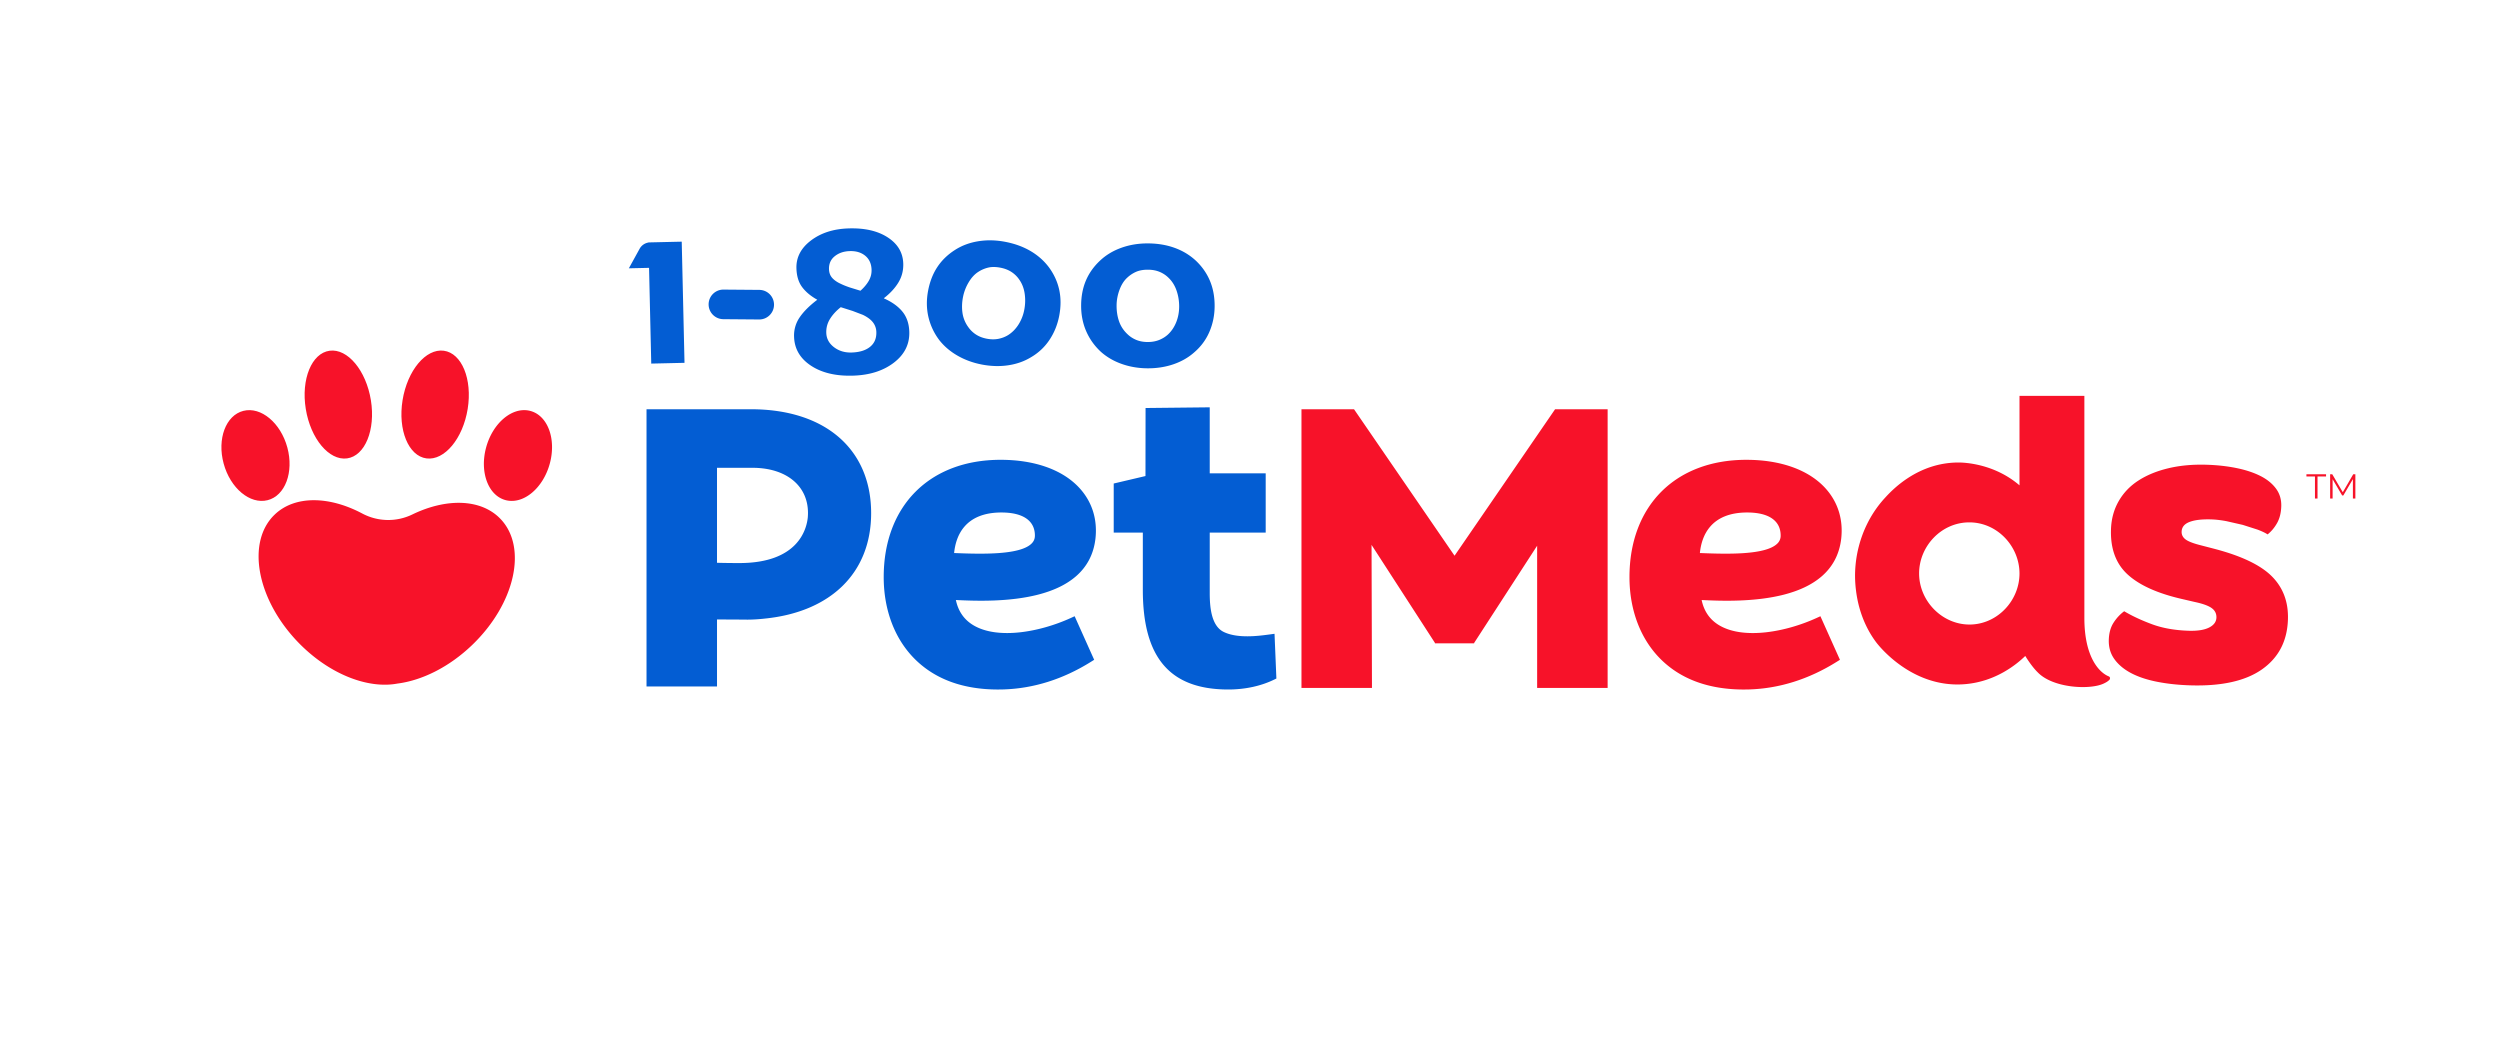 <svg xmlns="http://www.w3.org/2000/svg" width="562" height="235"  xmlns:v="https://vecta.io/nano"><g fill="#035DD3"><path d="M198.707 67.077l-.001-.049c1.415-1.094 2.506-2.278 3.271-3.554s1.124-2.687 1.075-4.235c-.078-2.452-1.24-4.409-3.489-5.871s-5.185-2.137-8.81-2.021c-3.4.108-6.221 1.017-8.466 2.727s-3.327 3.799-3.249 6.267c.055 1.726.483 3.125 1.283 4.197s1.925 2.014 3.371 2.824l.002.048c-1.75 1.332-3.065 2.648-3.944 3.952a7.18 7.18 0 0 0-1.242 4.35c.086 2.71 1.352 4.873 3.799 6.491s5.611 2.365 9.495 2.242c3.722-.118 6.776-1.095 9.162-2.931s3.533-4.148 3.445-6.938c-.057-1.806-.565-3.304-1.521-4.493s-2.349-2.192-4.181-3.006m-11.053-9.482c.903-.722 2.023-1.104 3.357-1.146 1.433-.045 2.599.305 3.501 1.051s1.373 1.789 1.415 3.127c.029.903-.186 1.746-.643 2.527s-1.076 1.515-1.856 2.202l-2.394-.735c-.799-.273-1.46-.539-1.983-.796-.818-.362-1.465-.801-1.941-1.319s-.727-1.179-.752-1.986c-.039-1.227.393-2.202 1.296-2.925m7.939 20.369c-.983.798-2.362 1.225-4.136 1.281-1.548.049-2.877-.353-3.986-1.205s-1.684-1.924-1.724-3.215c-.036-1.128.242-2.171.833-3.126s1.399-1.837 2.423-2.644l2.678.848 2.316.883c1.016.5 1.766 1.062 2.245 1.684a3.64 3.64 0 0 1 .759 2.168c.046 1.42-.424 2.529-1.408 3.326m40.218-17.856c-1.097-1.468-2.471-2.688-4.122-3.661s-3.544-1.666-5.675-2.077c-2.115-.409-4.154-.453-6.116-.134s-3.714.978-5.249 1.972c-1.615 1.033-2.92 2.297-3.917 3.795s-1.69 3.259-2.082 5.288c-.398 2.064-.382 4.039.05 5.926a13.73 13.73 0 0 0 2.44 5.221c1.093 1.396 2.464 2.567 4.112 3.513s3.46 1.609 5.438 1.991c2.046.395 4.011.456 5.895.183s3.574-.857 5.073-1.753c1.731-.992 3.141-2.299 4.232-3.919s1.83-3.435 2.219-5.448c.398-2.063.401-4.003.009-5.822s-1.16-3.509-2.307-5.075m-6.843 12.834c-.623.984-1.389 1.77-2.298 2.355-.665.419-1.407.71-2.225.871s-1.696.15-2.633-.031-1.748-.498-2.43-.947-1.253-1.002-1.71-1.656a7.11 7.11 0 0 1-1.301-3.157c-.169-1.138-.133-2.338.111-3.6a10.27 10.27 0 0 1 1.258-3.286c.618-1.048 1.34-1.837 2.168-2.367.688-.451 1.431-.771 2.229-.963s1.725-.184 2.781.02c.954.185 1.782.508 2.479.97a6.18 6.18 0 0 1 1.729 1.7c.639.901 1.046 1.953 1.221 3.154a10.84 10.84 0 0 1-.093 3.643 9.41 9.41 0 0 1-1.286 3.294"/><path d="M268.809 58.583c-1.345-1.245-2.917-2.196-4.717-2.853s-3.788-.996-5.958-1.013c-2.153-.018-4.167.309-6.039.979s-3.474 1.634-4.804 2.891c-1.4 1.308-2.455 2.789-3.162 4.441s-1.071 3.513-1.088 5.579c-.017 2.101.357 4.041 1.124 5.819s1.883 3.341 3.348 4.691c1.327 1.174 2.888 2.078 4.68 2.708s3.695.955 5.71.972c2.083.017 4.027-.28 5.83-.89s3.36-1.492 4.672-2.645c1.521-1.29 2.672-2.83 3.45-4.621s1.177-3.711 1.194-5.761c.018-2.101-.331-4.01-1.046-5.727s-1.782-3.238-3.194-4.57m-4.4 13.862c-.435 1.083-1.045 1.993-1.833 2.733-.577.534-1.254.954-2.03 1.26s-1.641.456-2.596.448-1.809-.172-2.561-.491-1.414-.758-1.983-1.318c-.862-.823-1.479-1.78-1.852-2.868s-.555-2.275-.544-3.56c.01-1.164.223-2.317.641-3.46s.985-2.049 1.703-2.721c.595-.568 1.267-1.019 2.017-1.352s1.662-.494 2.739-.485c.973.008 1.844.176 2.614.504s1.439.78 2.008 1.358c.792.771 1.383 1.731 1.773 2.88s.58 2.349.569 3.6c-.009 1.234-.231 2.39-.665 3.472M146.148 54.488l-.373.008.001.025a2.77 2.77 0 0 0-1.987 1.397l-2.423 4.398 4.541-.104.494 21.523 7.476-.172-.625-27.238-7.104.163zm24.498 17.331l-8.05-.067c-1.836-.015-3.313-1.516-3.298-3.353s1.516-3.313 3.354-3.298l8.05.067c1.836.014 3.313 1.516 3.297 3.353s-1.516 3.313-3.353 3.298m-1.82 20.182h-23.488v62.313h15.846v-15.06l6.131.032s1.886.088 4.686-.234c14.646-1.5 23.831-10.183 23.831-23.702-.001-14.346-10.316-23.349-27.006-23.349m-2.629 34.575a190.58 190.58 0 0 1-5.014-.063v-21.352h7.967c7.51 0 12.483 3.958 12.483 10.148 0 .331-.015.654-.039.974-.27 2.737-2.212 10.293-15.397 10.293m80.061-5.513c.471-4.278-.735-8.165-3.488-11.235-3.736-4.169-10.069-6.465-17.836-6.465-15.964 0-26.279 10.352-26.279 26.373 0 7.48 2.544 14.08 7.164 18.584 4.551 4.437 10.79 6.682 18.56 6.682l1.051-.014c6.85-.188 13.518-2.278 19.818-6.217l.72-.449-4.39-9.795-.892.408c-6.829 3.114-16.188 4.854-21.704 1.717-2.185-1.242-3.562-3.181-4.104-5.771 9.169.465 29.687.915 31.38-13.818m-13.615-.667c0 .736-.25 1.32-.788 1.836-2.676 2.565-11.215 2.342-17.37 2.088.373-3.785 2.366-9.113 10.634-9.113 4.853.001 7.524 1.843 7.524 5.189m53.871 22.079l-.998.135c-2.588.351-7.407 1.002-10.539-.606-2.716-1.429-3.03-5.646-3.03-8.69v-13.59h12.58v-13.315h-12.58V91.565l-14.424.156-.02 15.293-7.14 1.682v11.027h6.545v12.885c0 15.275 6.108 22.392 19.225 22.392 3.736 0 7.283-.763 10.258-2.204l.541-.263-.418-10.058z"/></g><g fill="#f71229"><path d="M326.984 124.928l-22.598-32.927h-11.815v62.651h15.847l-.094-32.161 14.253 22.034v.094h8.814v-.094l14.159-21.847v31.974h15.846V92.001h-11.814zm170.889-1.533l-2.945-.765c-1.773-.438-2.974-.892-3.597-1.356s-.924-1.051-.901-1.754c.031-1.02.63-1.751 1.793-2.194s2.799-.629 4.902-.563c1.02.032 2.149.164 3.388.396l3.659.833 3.319 1.062c1.008.384 1.763.743 2.264 1.078.852-.674 1.564-1.532 2.142-2.566s.886-2.285.933-3.753c.048-1.53-.356-2.867-1.214-4.013s-2.041-2.091-3.55-2.841-3.296-1.333-5.356-1.75-4.271-.661-6.632-.735c-3.125-.099-5.99.162-8.596.781s-4.854 1.54-6.742 2.757c-1.894 1.217-3.378 2.765-4.458 4.646s-1.657 4.003-1.732 6.361c-.138 4.34 1.11 7.715 3.75 10.127s6.713 4.252 12.229 5.512l2.853.664c1.775.377 3.038.83 3.787 1.363s1.11 1.25 1.083 2.143c-.031.956-.581 1.706-1.651 2.246s-2.596.779-4.571.719c-3.126-.1-5.872-.585-8.238-1.459s-4.459-1.848-6.276-2.928c-.916.676-1.709 1.525-2.379 2.559s-1.03 2.313-1.079 3.846c-.053 1.659.363 3.108 1.251 4.349s2.132 2.288 3.732 3.136 3.543 1.5 5.827 1.956 4.766.724 7.444.81c7.079.225 12.48-.979 16.202-3.605s5.66-6.365 5.813-11.212c.123-3.89-1.068-7.105-3.574-9.644s-6.802-4.611-12.88-6.206m-83.966-2.332c.472-4.278-.736-8.165-3.488-11.235-3.735-4.169-10.069-6.465-17.836-6.465-15.964 0-26.278 10.352-26.278 26.373 0 7.48 2.543 14.08 7.163 18.584 4.552 4.437 10.789 6.682 18.56 6.682l1.051-.014c6.849-.188 13.518-2.278 19.816-6.217l.722-.449-4.391-9.795-.894.408c-6.827 3.114-16.188 4.854-21.702 1.717-2.187-1.242-3.563-3.181-4.103-5.771 9.17.465 29.688.915 31.38-13.818m-13.615-.667a2.4 2.4 0 0 1-.787 1.836c-2.676 2.565-11.216 2.342-17.37 2.088.373-3.785 2.367-9.113 10.635-9.113 4.851.001 7.522 1.843 7.522 5.189m73.754 31.653c-2.086-.831-5.479-4.247-5.479-13.101V88.985h-14.583v20.121c-5.807-4.994-12.689-5.131-13.624-5.134-9.289-.036-15.098 6.292-16.635 7.967-3.771 4.109-5.26 8.534-5.879 10.959-.543 2.117-1.146 5.545-.633 9.699.219 1.776.915 6.91 4.527 11.756.495.664 8.09 10.496 20.092 9.438 6.783-.6 11.42-4.361 13.449-6.331.592.961 1.672 2.589 2.825 3.708 3.441 3.534 11.637 3.939 14.723 2.532.797-.363 1.04-.581 1.314-.819s.261-.692-.097-.832m-30.728-11.668c-6.396.342-11.896-5.076-11.901-11.468-.006-6.082 4.966-11.485 11.284-11.485s11.277 5.406 11.283 11.485c.006 5.928-4.701 11.15-10.666 11.468m77.086-33.272h-1.918v-.499h4.413v.499h-1.919v4.958h-.576v-4.958zm9.083-.499v5.457h-.555v-4.366l-2.145 3.672h-.272l-2.144-3.649v4.342h-.554v-5.457h.475l2.37 4.047 2.347-4.047.478.001zM66.935 144.297c6.907 7.207 15.722 10.633 22.416 9.367 5.48-.698 11.573-3.667 16.76-8.641 9.67-9.266 12.533-21.969 6.397-28.371-4.39-4.582-12.195-4.694-19.822-.997-3.574 1.732-7.741 1.646-11.249-.216-7.415-3.935-15.138-4.12-19.685.238-6.404 6.137-4.083 18.951 5.183 28.62m42.343-43.7c1.502-5.546 5.925-9.233 9.879-8.236s5.942 6.3 4.439 11.846-5.925 9.232-9.879 8.236-5.94-6.301-4.439-11.846"/><path d="M90.497 89.963c1.08-6.684 5.231-11.663 9.273-11.119s6.445 6.401 5.365 13.085-5.23 11.662-9.273 11.119-6.445-6.401-5.365-13.085m-25.903 10.634c-1.502-5.546-5.926-9.233-9.879-8.236s-5.942 6.3-4.44 11.846 5.926 9.232 9.879 8.236 5.942-6.301 4.44-11.846"/><path d="M83.375 89.963c-1.08-6.684-5.231-11.663-9.274-11.119s-6.444 6.401-5.364 13.085 5.23 11.662 9.272 11.119 6.446-6.401 5.366-13.085"/></g></svg>